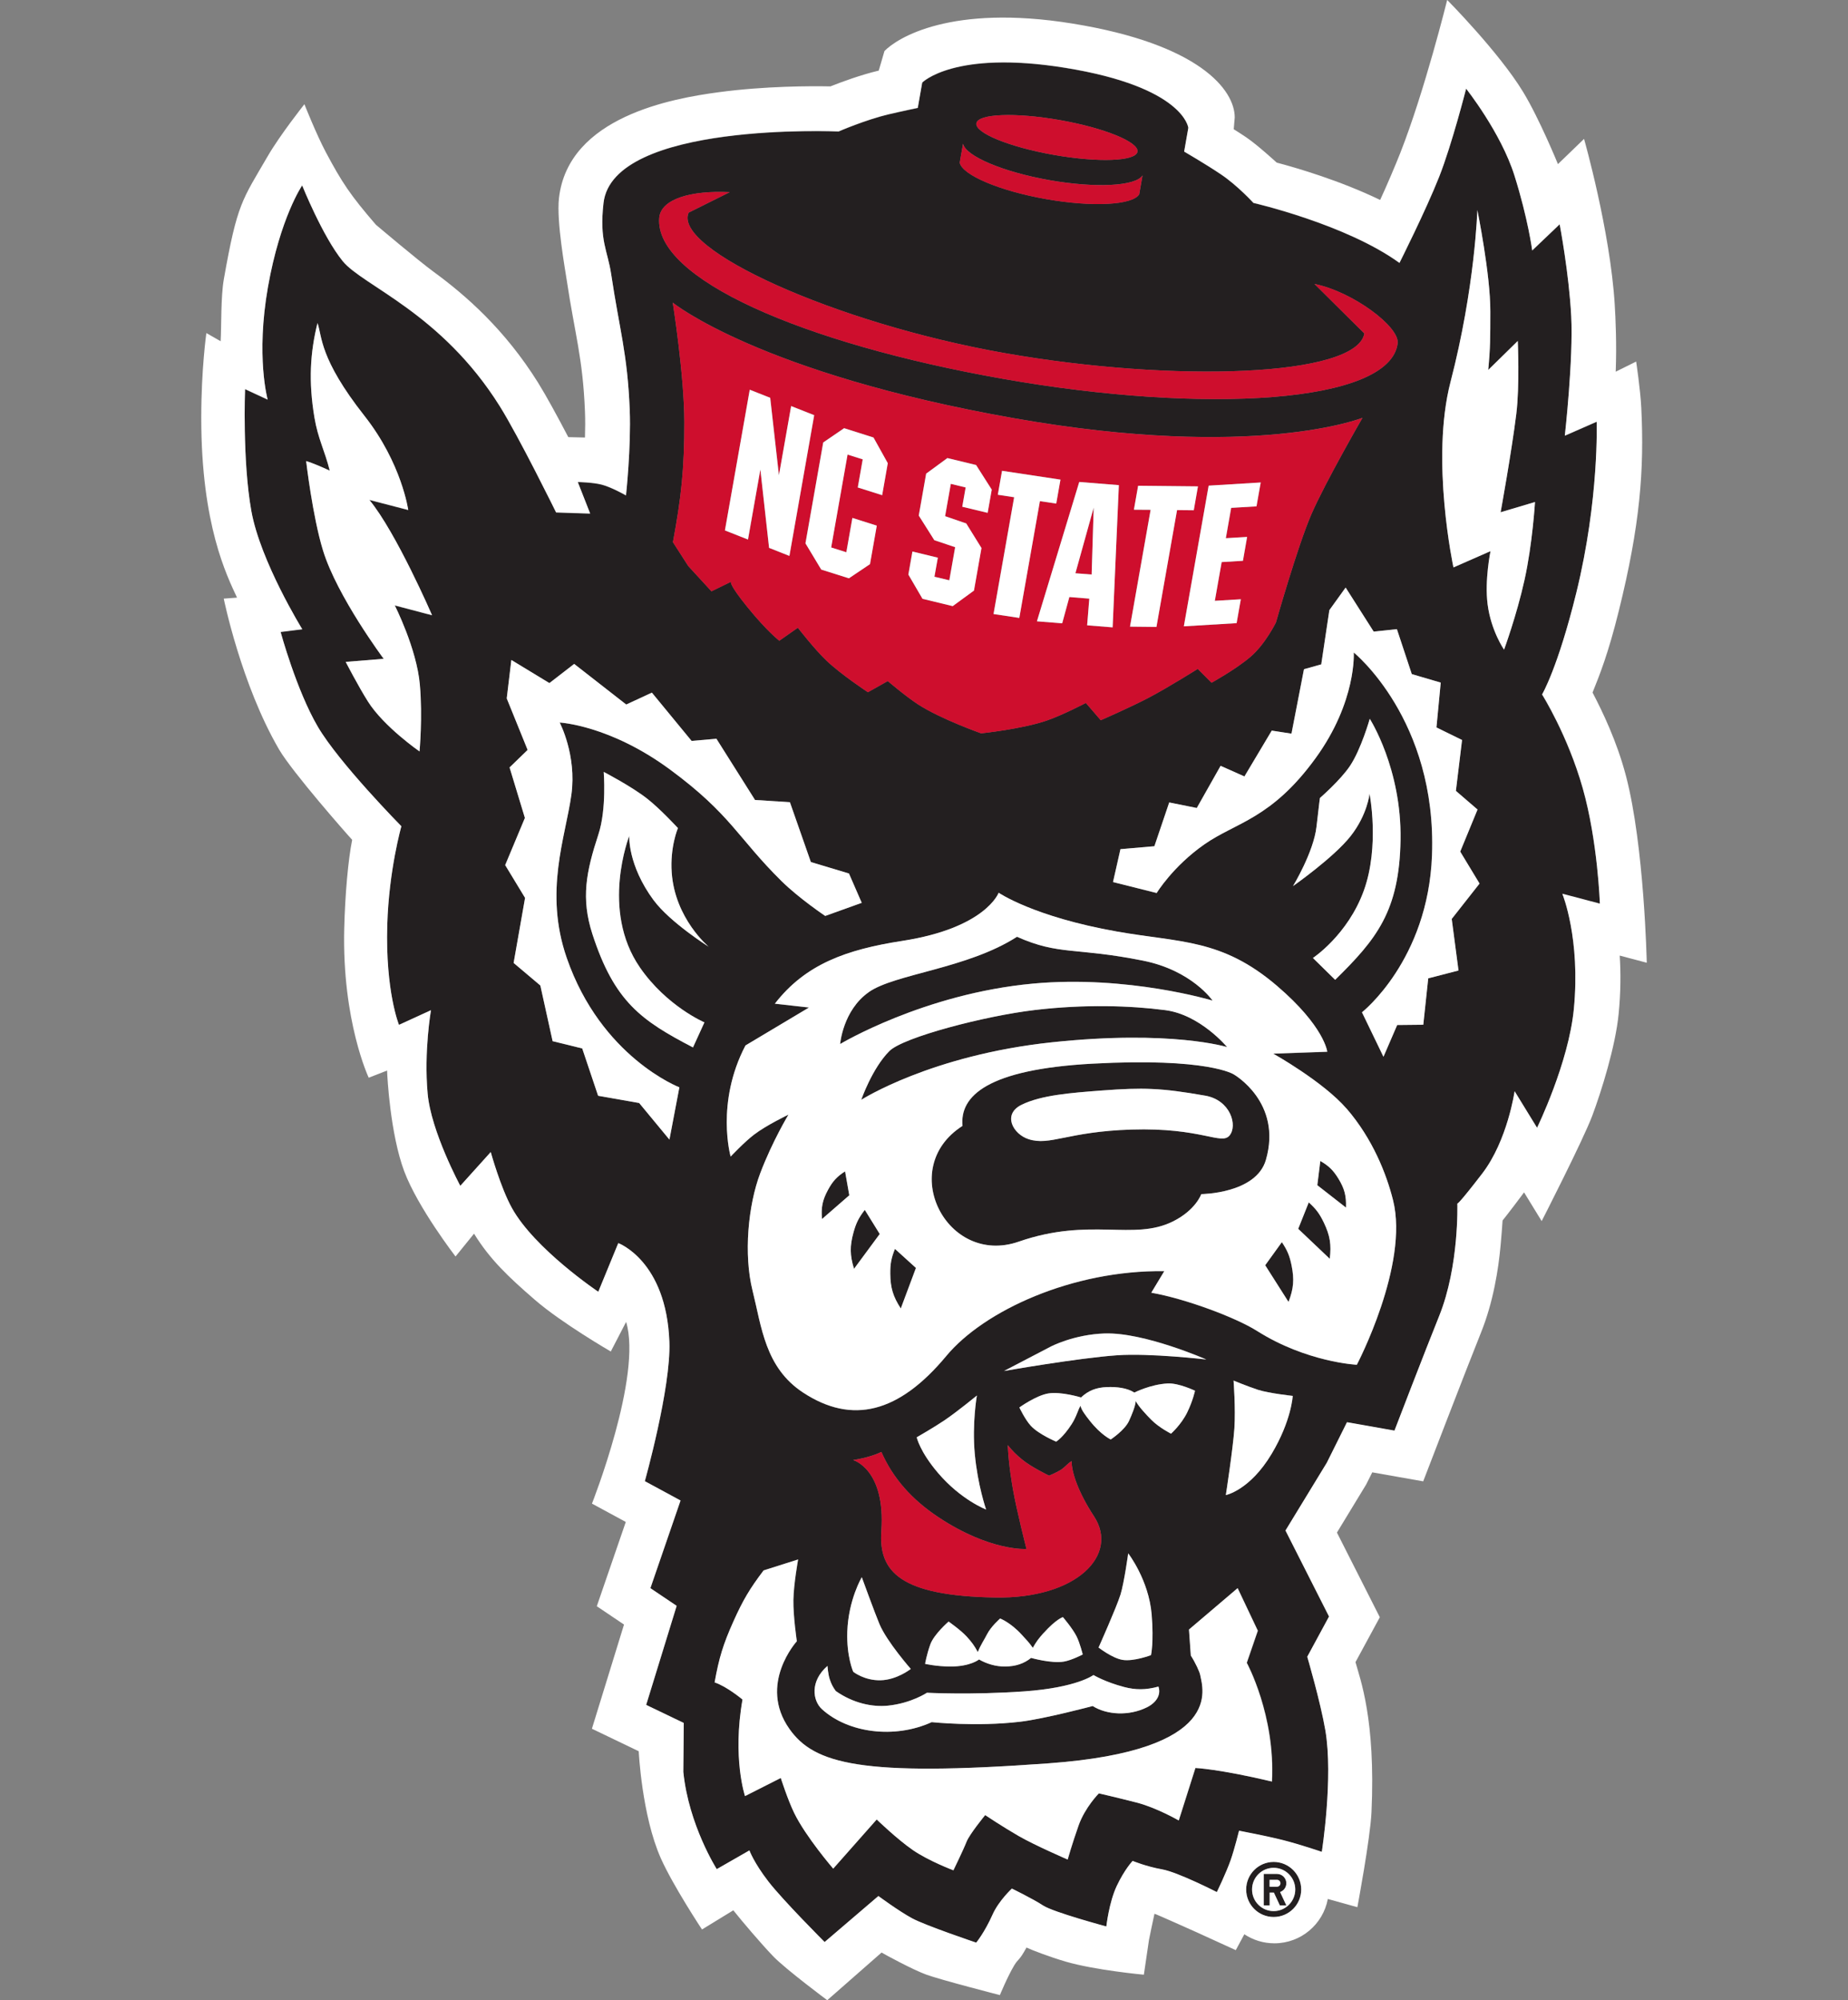 <?xml version="1.0" encoding="UTF-8"?>
<svg id="a" xmlns="http://www.w3.org/2000/svg" viewBox="0 0 332.7 360">
  <rect x="0" y="0" width="332.7" height="360" fill="#808080" stroke="none"/>
  <defs>
    <style>
      .b {
        fill: #ce0e2d;
      }

      .c {
        fill: #231f20;
      }

      .d {
        fill: #fff;
      }
    </style>
  </defs>
  <path class="c" d="M277.63,125.02s2.83-4.74,6.16-18.3c4.15-16.89,3.66-30.78,3.66-30.78l-5.73,2.51s1.56-13.82,1.15-21.53c-.4-7.71-2.08-16.52-2.08-16.52l-4.94,4.71s-.75-5.71-3.2-13.49c-2.45-7.77-8.7-15.63-8.7-15.63,0,0-2.55,10.05-4.86,15.88-2.4,6.08-7.14,15.48-7.14,15.48-9.64-6.99-26.29-10.8-26.29-10.8,0,0-2.83-3.11-5.85-5.14-2.76-1.87-6.62-4.1-6.62-4.1l.75-4.27s-.75-7.35-22.18-10.81c-19.99-3.23-25.73,2.66-25.73,2.66l-.8,4.56s-2.97.62-5.19,1.14c-4.28,1.01-9.06,3.1-9.06,3.1,0,0-40.67-1.81-42.33,12.9-.77,6.81.74,8.46,1.38,12.78,1.49,9.97,2.94,14.31,3.34,24.38.27,6.8-.67,15.45-.67,15.45,0,0-2.56-1.47-4.36-1.94-1.64-.43-4.32-.47-4.32-.47l2.23,5.68-6.13-.2s-6.67-13.57-10.14-19.12c-10.54-16.84-24.67-21.68-28.29-26.13-3.62-4.46-7.29-13.62-7.29-13.62,0,0-3.95,5.76-6.16,18.3-2.21,12.53-.05,20.26-.05,20.26l-4.07-1.89s-.5,12.83,1.13,21.93c1.63,9.1,9.17,21.29,9.17,21.29l-3.9.49s2.85,10.49,6.69,17.04c3.84,6.55,15.05,17.93,15.05,17.93,0,0-2.25,7.86-2.54,17.76-.35,11.98,2.11,17.99,2.11,17.99l5.76-2.64s-1.29,7.35-.6,15.01c.62,6.84,5.88,16.6,5.88,16.6l5.48-6.08s1.77,6.4,3.81,10.07c4.1,7.39,15.55,15.08,15.55,15.08l3.6-8.76s8.67,3.15,9.2,17.78c.3,8.28-4.42,25.07-4.42,25.07l6.43,3.48-5.43,15.78,4.73,3.18-5.49,17.83,6.77,3.25-.08,8.8c.96,9.57,6.02,17.51,6.02,17.51l5.88-3.37s.79,2.19,3.42,5.6c2.63,3.4,10.12,10.89,10.12,10.89l9.68-8.28s3.64,2.7,6.05,4c2.41,1.31,11.56,4.39,11.56,4.39,0,0,1.49-1.79,2.95-5.06,1.11-2.49,3.47-4.67,3.47-4.67,0,0,3.79,1.84,5.63,3.05,1.84,1.21,11.38,3.77,11.38,3.77,0,0,.47-4.32,1.88-7.31,1.41-2.98,2.85-4.49,2.85-4.49,0,0,2.46,1.02,5.31,1.52,2.85.5,9.85,4.09,9.85,4.09,0,0,1.67-3.43,2.48-5.73.72-2.03,1.52-5.31,1.52-5.31,0,0,4.85.91,7.93,1.69,3.05.77,6.97,2.11,6.97,2.11,0,0,2.1-13.39.63-21.92-.88-5.12-3.25-13.2-3.25-13.2l3.92-7.24-7.84-15.48,7.44-12.2,3.63-7.29,8.55,1.51s5.51-14.35,8.04-20.61c3.63-9,3.28-20.16,3.28-20.27,0,.04.2.18,4.47-5.38,4.57-5.95,5.84-14.83,5.84-14.83l4.04,6.58s5.67-11.62,6.62-21.33c1.24-12.72-2.05-20.74-2.05-20.74l6.74,1.78s-.37-11.23-3.09-20.81c-2.72-9.58-7.31-16.85-7.31-16.85ZM71.06,108.97s3.95,7.76,4.52,14.28c.51,5.87-.06,12.01-.06,12.01,0,0-6.41-4.44-9.27-8.96-1.76-2.78-4.02-7.16-4.02-7.16l6.84-.55s-8.39-11.24-10.93-19.52c-1.88-6.13-3.03-16.07-3.03-16.07,0,0,1.1.28,4.25,1.72-.93-3.7-2.12-5.74-2.76-9.57-1.09-6.54-.76-11.7.55-17,.86,2.38.26,6.31,8.48,16.74,6.71,8.51,7.86,16.93,7.86,16.93l-7.01-1.82c4.83,5.84,11.29,20.76,11.29,20.76l-6.72-1.77ZM190.83,21.62c8.01,1.41,14.25,3.96,13.95,5.69-.3,1.73-7.04,1.98-15.05.57-8.01-1.41-14.25-3.96-13.95-5.69.3-1.73,7.04-1.98,15.05-.57ZM173.38,25.87c.47,2.22,7.16,5.07,15.54,6.55,8.39,1.48,15.57,1.08,16.77-.85l-.6,3.41c-1.2,1.93-8.39,2.33-16.77.85-8.39-1.48-15.07-4.33-15.54-6.55l.6-3.41ZM131.37,34.59l-7.39,3.68c-2.91,6.52,26.21,19.87,56.82,25.27,30.62,5.4,63.46,4.27,64.83-3.52l-8.98-8.91c6.8,1.35,15.36,7.69,14.97,10.7-1.38,10.79-34.63,12.79-71.05,6.38-36.42-6.44-62.73-18.1-61.89-28.95.27-3.42,5.72-5,12.69-4.65ZM128.09,106.43l-4.18-4.55-2.76-4.3c1.49-8,2.06-13.15,2.05-21.63-.01-8.41-2.08-21.48-2.08-21.48,0,0,15.64,12.73,61.42,20.8,43.5,7.67,62.75-.07,62.75-.07,0,0-6.76,11.71-9.23,17.43-2.47,5.72-6.35,19.4-6.35,19.4,0,0-1.93,3.94-4.62,6.22-2.69,2.28-6.97,4.63-6.97,4.63l-2.49-2.49s-5.29,3.33-8.83,5.19c-3.29,1.73-8.63,4.05-8.63,4.05l-2.68-3.11s-4.17,2.18-7.01,3.16c-4.44,1.54-11.84,2.31-11.84,2.31,0,0-7.29-2.57-11.39-5.23-2.24-1.46-5.42-4.18-5.42-4.18l-3.58,2.01s-4.84-3.18-7.49-5.72c-2.2-2.1-5.12-5.89-5.12-5.89l-3.34,2.34s-2.19-1.68-5.69-5.99c-3.61-4.45-2.99-4.63-2.99-4.63l-3.53,1.72ZM115.2,174.12c4.83,6.99,11.62,9.89,11.62,9.89l-2.06,4.51c-9.26-4.82-14.14-8.17-18.11-20.41-2.08-6.42-1.12-11.22,1.08-17.92,1.51-4.59.96-11.26.96-11.26,0,0,5.05,2.62,7.88,4.86,2.32,1.84,5.48,5.25,5.48,5.25,0,0-1.45,3.39-1.12,8.01.59,8.31,6.66,13.35,6.66,13.35,0,0-6.97-4.4-9.89-8.35-4.73-6.41-4.4-11.62-4.4-11.62,0,0-5.24,13.34,1.91,23.69ZM120.67,138.54c-10.91-8.05-19.91-8.49-19.91-8.49,0,0,3.09,5.84,2.11,12.98-1.05,7.64-4.97,17.46-.84,29.38,6.21,17.9,20.28,23.3,20.28,23.3l-1.79,9.41-5.45-6.59-7.39-1.3-2.86-8.52-5.33-1.31-2.21-10.02-4.81-4.06,2.06-11.71-3.58-5.9,3.55-8.49-2.76-9.09,3.25-3.15-3.76-9.27.83-6.92,6.85,4.16,4.46-3.45,9.37,7.31,4.62-2.14,7.15,8.69,4.47-.39,6.95,11.02,6.28.4,3.77,10.77,6.86,2.06,2.3,5.28-6.57,2.36s-4.72-3.16-7.91-6.31c-7.85-7.76-9.09-11.96-20-20.02ZM229,320.66c-9.57-2.27-13.77-2.44-13.77-2.44l-3,9.45s-3.95-2.29-7.6-3.23c-3.65-.94-6.78-1.65-6.78-1.65,0,0-2.49,2.49-3.66,5.8-1.17,3.31-1.96,6.11-1.96,6.11,0,0-5.9-2.55-8.83-4.24-2.93-1.69-6.02-3.76-6.02-3.76,0,0-2.82,3.42-3.35,4.79-.54,1.37-2.37,5.15-2.37,5.15,0,0-4.4-1.66-7.28-3.63-2.88-1.97-6.53-5.52-6.53-5.52l-7.83,8.85s-4.94-5.74-7.03-10.03c-1.15-2.36-2.41-6.29-2.41-6.29l-6.44,3.26s-2.31-6.86-.45-17.38c0,0-2.83-2.37-5.02-3.08.79-4.41,1.56-6.9,3.39-10.99,1.7-3.79,2.92-5.85,5.43-9.17l6.21-1.97s-.8,4.43-.85,7.29c-.05,2.91.62,7.43.62,7.43,0,0-7.04,7.73-1.33,15.79,4.45,6.3,12.9,8.64,46.7,6.18,31.78-2.31,27.7-13.47,27.25-15.89-.11-.58-.87-2.23-1.69-3.51l-.33-4.68,8.76-7.45,3.64,7.68-1.98,5.76s5.16,9.46,4.53,21.37ZM175.49,261.67c.53,5.69,2.04,10.03,2.04,10.03,0,0-4.49-1.71-8.62-6.54-3.34-3.91-3.87-6.46-3.87-6.46,0,0,3.09-1.77,4.97-3.04,2.38-1.61,5.86-4.48,5.86-4.48,0,0-.89,5.04-.38,10.49ZM168.93,273.07c9.32,6.19,15.87,5.73,15.87,5.73,0,0-1.79-6.98-2.45-10.82-.09-.51-.75-4.12-.92-7.87.9,1.09,1.47,1.67,2.56,2.57,1.71,1.41,4.88,2.92,4.88,2.92,0,0,1.34-.55,2.11-1.04.83-.53,1.15-1.11,1.95-1.58-.03,1.96,1.17,5.6,4.03,9.95,4.53,6.91-3.06,14.85-17.82,14.6-17.04-.3-20.99-4.62-20.47-11.97.79-11.15-5.08-12.77-5.08-12.77,0,0,2.85-.38,5.09-1.45,2.07,4.73,5.5,8.58,10.24,11.72ZM207.28,255.56c-.83-.83-2.32-2.4-2.81-3.39-.07.96-.72,2.51-1.21,3.58-.77,1.69-3.29,3.34-3.29,3.34,0,0-1.75-.79-3.77-3.36-.78-.99-1.52-1.94-1.67-2.71-.49.77-.72,1.94-1.58,3.29-1.59,2.48-2.81,3.17-2.81,3.17,0,0-3.14-1.31-4.56-2.85-1.03-1.11-2.06-3.3-2.06-3.3,0,0,2.97-2.14,5.19-2.52,2.29-.39,5.91.72,5.91.72,1.31-1.23,2.71-1.8,4.7-1.87,1.72-.06,3.58.14,4.9.99,0,0,2.89-1.48,6.01-1.64,1.98-.1,4.91,1.31,4.91,1.31,0,0-.38,1.82-1.39,3.87-1.1,2.25-2.93,3.85-2.93,3.85,0,0-2.16-1.09-3.54-2.49ZM207.21,297.91s-3.13,1.19-5.14.85c-1.86-.32-4.3-2.22-4.3-2.22,0,0,3.25-7.25,3.93-9.48.69-2.23,1.4-7.47,1.4-7.47,0,0,3.7,4.77,4.22,11.01.42,5.03-.12,7.31-.12,7.31ZM201.1,243.93c-7.02.49-20.35,2.83-20.35,2.83l8.4-4.38s4.13-2.2,9.8-2.38c7.08-.22,18.23,4.68,18.23,4.68,0,0-10.14-1.17-16.07-.76ZM194.92,297.78s-1.94,1.03-3.38,1.28c-2.23.39-5.92-.66-5.92-.66-1.26,1.02-2.75,1.53-4.71,1.55-1.69.01-3.33-.51-4.66-1.27,0,0-1.54,1.28-5.17,1.27-2.52,0-4.54-.48-4.54-.48,0,0,.28-1.66.94-3.5.66-1.83,3.29-4.11,3.29-4.11,0,0,2.16,1.51,3.25,2.69.93,1.01,1.39,1.64,2.01,2.8.5-1.29,1.2-2.27,1.65-3.18.71-1.43,2.37-2.86,2.37-2.86,0,0,1.86.69,3.91,2.94.79.87,1.3,1.37,1.97,2.34.63-1.11,1-1.61,1.95-2.68,2.24-2.49,3.46-2.86,3.46-2.86,0,0,1.74,2.02,2.46,3.46.62,1.23,1.11,3.26,1.11,3.26ZM155.15,283.89s2.38,6.56,3.2,8.48c1.35,3.17,5.62,8.03,5.62,8.03,0,0-2.49,1.98-5.43,2.04-2.94.07-4.92-1.52-4.92-1.52,0,0-1.23-2.75-1.07-7.23.2-5.76,2.61-9.8,2.61-9.8ZM159.87,307c4.18-.44,7-2.32,7-2.32,0,0,8.02.42,17.52-.25,9.5-.67,12.46-2.94,12.46-2.94,0,0,2.09,1.27,5.53,2.16,2.03.53,3.85.56,6.17-.08.51,1.49-.39,2.9-2.07,3.73-3.24,1.61-7.23,1.38-9.77-.23,0,0-8.7,2.32-13.09,2.83-7.87.92-15.89.07-15.89.07-6.7,3.06-15.06,1.96-19.76-2.33-1.68-1.53-2.2-5.01.99-7.79,0,0,.1,1.48.4,2.37.3.89.55,1.39,1.1,2.15,3.12,2.19,6.58,2.92,9.41,2.63ZM228.93,261.69c-3.92,6.56-8.24,7.41-8.24,7.41,0,0,1.29-8.36,1.54-12,.24-3.56-.15-8.61-.15-8.61,0,0,2.46,1.02,4.4,1.66,1.94.64,6.26,1.1,6.26,1.1,0,0-.22,4.45-3.8,10.44ZM244.27,245.66s-9.03-.44-17.98-6.1c-3.75-2.37-12.76-5.77-19.02-6.87l2.34-3.88c-16.53-.22-32.47,7.12-39.24,15.26-8.56,10.3-16.97,12.38-25.79,6.59-6.85-4.5-7.47-11.86-9.09-18.32-1.64-6.53-.81-15.39,1.38-21.16,2.19-5.77,5.08-10.54,5.08-10.54,0,0-3.98,1.9-6.2,3.6-1.79,1.37-4.21,3.95-4.21,3.95,0,0-2.75-9.65,2.67-20l11.44-6.83-6.15-.69c5.5-7.1,12.84-9.74,22.93-11.3,15.07-2.33,17.36-8.67,17.36-8.67,0,0,6.27,4.33,21.34,6.99,11.39,2.01,18.83,1.27,28.77,9.77,8.57,7.33,9.05,11.86,9.05,11.86l-9.73.34s9.01,5.04,13.22,9.92c4.7,5.45,7.17,11.76,8.35,16.46,2.93,11.66-6.52,29.64-6.52,29.64ZM246.57,142.86s-.37,3.75-3.39,7.61c-3.03,3.86-10.39,9.02-10.39,9.02,0,0,3.71-6.09,4.23-10.69.52-4.6.62-5.17.62-5.17,0,0,3.7-3.21,5.42-5.79,1.98-2.98,3.55-8.46,3.55-8.46,0,0,5.75,8.93,5.54,21.79-.22,12.86-4.33,17.87-11.77,25.19l-4-3.93s6.31-4.17,9.18-12.16c2.87-8,1.02-17.41,1.02-17.41ZM261.35,165.41l1.22,9.28-5.45,1.41-.89,8.35-4.7.05-2.47,5.72-3.87-8.01s11.91-9.33,12.61-28.27c.9-24.41-14.09-36.49-14.09-36.49,0,0,.55,8.8-6.87,19.02-7.97,10.97-14.35,11.54-20.03,15.52-5.69,3.98-8.58,8.75-8.58,8.75l-7.86-1.97,1.34-5.92,6.11-.53,2.67-7.88,4.96,1,4.29-7.59,4.29,1.91,4.92-8.25,3.55.55,2.25-11.6,3.11-.87,1.46-9.76,2.93-4.07,5.05,7.93,4.18-.44,2.68,8.09,5.21,1.53-.77,8.07,4.61,2.26-1.11,9.16,3.89,3.35-3.12,7.58,3.48,5.75-5.01,6.37ZM274.46,104.39c-1.42,6.41-3.68,12.54-3.68,12.54,0,0-2.34-3.35-2.96-8.15-.56-4.37.52-9.58.52-9.58l-6.67,2.93s-4.17-19.36-.53-33.38c4.44-17.08,4.83-30.95,4.83-30.95,0,0,2.36,11.56,2.34,18.3-.01,4.68,0,6.41-.38,10.49l5.32-5.22s.36,8.1-.27,13.15c-.85,6.82-2.82,17.68-2.82,17.68l6.19-1.84s-.45,7.54-1.89,14.03Z"/>
  <path class="c" d="M218.31,180.1s-3.69-5.42-12.51-7.19c-12.18-2.44-15.09-.9-22.7-4.3-8.93,5.75-21.99,6.68-26.67,9.95-4.68,3.28-5.17,9.35-5.17,9.35,0,0,15.08-9.07,34.75-10.88,17.02-1.56,32.3,3.06,32.3,3.06Z"/>
  <path class="c" d="M186.34,181.79c-8.98,1.05-23.73,4.9-26.22,7.39-3.11,3.11-5.07,8.78-5.07,8.78,0,0,12.56-8.05,34.37-10.36,21.46-2.27,31.51.87,31.51.87,0,0-4.83-5.84-11.14-6.66-6.31-.82-14.47-1.09-23.45-.03Z"/>
  <path class="c" d="M222.12,193.38s-4.58-3.06-25.44-1.93c-18.94,1.03-23.91,5.83-23.39,11.2-11.89,7.58-2.85,25.33,10.11,20.84,12.92-4.48,20.63-.06,27.81-3.66,4.11-2.06,5.07-4.91,5.07-4.91,0,0,9.88-.05,11.64-6.16,3-10.38-5.79-15.39-5.79-15.39ZM221.35,204.38c-1.49,1.79-5.02-1.47-17.7-1.07-11.49.36-14.61,2.98-18.48,1.73-2.8-.91-4.76-4.48-1.24-6.2,3.53-1.72,8.82-2.14,14.58-2.57,7.19-.53,10.49-.46,18.46.94,4.55.8,5.86,5.38,4.37,7.17Z"/>
  <path class="c" d="M149.07,214.17c-1,1.84-1.27,3.17-1.08,5.25l4.91-4.27-.76-4.31c-1.48.97-2.23,1.78-3.07,3.33Z"/>
  <path class="c" d="M153.66,221.82c-.68,2.46-.66,4.11.09,6.55l4.63-6.27-2.69-4.34c-1.08,1.4-1.56,2.35-2.03,4.05Z"/>
  <path class="c" d="M160.28,229.24c.02,2.56.5,4.13,1.89,6.27l2.73-7.3-3.78-3.43c-.66,1.64-.85,2.69-.84,4.45Z"/>
  <path class="c" d="M237.7,208.96l-.54,4.36,5.15,4.02c.08-2.1-.26-3.42-1.36-5.21-.93-1.51-1.72-2.29-3.26-3.18Z"/>
  <path class="c" d="M235.62,216.42l-1.9,4.76,5.68,5.39c.31-2.55.05-4.18-1.06-6.5-.76-1.6-1.4-2.46-2.72-3.65Z"/>
  <path class="c" d="M230.77,223.58l-3,4.16,4.2,6.61c.92-2.4,1.06-4.04.55-6.56-.35-1.74-.77-2.73-1.75-4.2Z"/>
  <path class="c" d="M229.3,335.13c-2.74,0-4.95,2.22-4.95,4.96s2.22,4.95,4.95,4.95,4.96-2.22,4.96-4.95-2.22-4.96-4.96-4.96ZM229.3,343.98c-2.15,0-3.89-1.75-3.89-3.89s1.74-3.9,3.89-3.9,3.89,1.74,3.89,3.9-1.75,3.89-3.89,3.89Z"/>
  <path class="c" d="M231.58,338.97c0-.93-.75-1.68-1.68-1.68h-2.39v5.66h1.07v-2.3h.76l1.07,2.3h1.17l-1.12-2.4c.65-.23,1.12-.85,1.12-1.58ZM229.9,339.59h-1.33v-1.24h1.33c.34,0,.62.28.62.62s-.27.62-.62.62Z"/>
  <path class="b" d="M189.73,27.88c8.01,1.41,14.75,1.16,15.05-.57.3-1.73-5.94-4.27-13.95-5.69-8.01-1.41-14.75-1.16-15.05.57-.3,1.73,5.94,4.27,13.95,5.69Z"/>
  <path class="b" d="M180.57,68.19c36.42,6.41,69.67,4.41,71.05-6.38.38-3.01-8.17-9.36-14.97-10.7l8.98,8.91c-1.37,7.79-34.21,8.92-64.83,3.52-30.61-5.4-59.73-18.74-56.82-25.27l7.39-3.68c-6.97-.35-12.43,1.23-12.69,4.65-.84,10.85,25.47,22.51,61.89,28.95Z"/>
  <path class="b" d="M158.68,261.35c-2.24,1.07-5.09,1.45-5.09,1.45,0,0,5.87,1.62,5.08,12.77-.52,7.34,3.42,11.67,20.47,11.97,14.76.26,22.35-7.68,17.82-14.6-2.86-4.36-4.05-7.99-4.03-9.95-.8.48-1.12,1.06-1.95,1.58-.77.49-2.11,1.04-2.11,1.04,0,0-3.17-1.5-4.88-2.92-1.09-.9-1.67-1.48-2.56-2.57.17,3.76.84,7.36.92,7.87.66,3.84,2.45,10.82,2.45,10.82,0,0-6.55.45-15.87-5.73-4.74-3.15-8.17-7-10.24-11.72Z"/>
  <polygon class="b" points="196.9 91.35 193.61 103.18 196.54 103.41 196.9 91.35"/>
  <path class="b" d="M134.61,109.34c3.5,4.31,5.69,5.99,5.69,5.99l3.34-2.34s2.92,3.78,5.12,5.89c2.66,2.54,7.49,5.72,7.49,5.72l3.58-2.01s3.18,2.72,5.42,4.18c4.1,2.67,11.39,5.23,11.39,5.23,0,0,7.4-.77,11.84-2.31,2.83-.98,7.01-3.16,7.01-3.16l2.68,3.11s5.34-2.32,8.63-4.05c3.54-1.86,8.83-5.19,8.83-5.19l2.49,2.49s4.29-2.35,6.97-4.63c2.69-2.28,4.62-6.22,4.62-6.22,0,0,3.88-13.68,6.35-19.4,2.47-5.72,9.23-17.43,9.23-17.43,0,0-19.25,7.75-62.75.07-45.78-8.07-61.42-20.8-61.42-20.8,0,0,2.07,13.06,2.08,21.48.01,8.47-.57,13.63-2.05,21.63l2.76,4.3,4.18,4.55,3.53-1.72s-.62.18,2.99,4.63ZM226.97,86.84l-.76,4.3-4.55.28-.96,5.46,3.83-.23-.76,4.29-3.83.23-1.23,6.98,4.68-.28-.76,4.3-9.5.57,4.46-25.32,9.37-.57ZM204.14,91.74l.76-4.3,10.77.11-.76,4.3-3.01-.03-3.71,21.02-4.76-.05,3.71-21.02-3.01-.03ZM201.43,87.32l-1.12,25.6-4.59-.37.39-4.8-3.59-.29-1.29,4.73-4.55-.36,7.62-25.08,7.13.57ZM179.64,89.05l.76-4.31,10.51,1.59-.76,4.31-2.94-.44-3.71,21.02-4.64-.7,3.71-21.02-2.94-.44ZM164.27,99.27l4.57,1.1-.61,3.43,2.67.64,1.05-5.96-3.75-1.26-2.8-4.44,1.33-7.54,3.82-2.8,5.17,1.25,2.82,4.43-.74,4.18-4.57-1.1.61-3.47-2.67-.65-1.03,5.82,3.8,1.31,2.74,4.42-1.35,7.65-3.82,2.8-5.44-1.31-2.55-4.36.73-4.15ZM151.97,77.07l5.28,1.67,2.58,4.63-1.02,5.76-4.39-1.39.89-5.06-2.73-.86-2.95,16.72,2.73.86,1.09-6.18,4.39,1.39-1.22,6.93-3.79,2.55-4.98-1.58-2.85-4.72,3.2-18.16,3.76-2.56ZM130.51,95.47l4.47-25.33,3.69,1.46,1.57,13.95,2.2-12.46,4.15,1.64-4.47,25.33-3.66-1.44-1.57-14.11-2.22,12.61-4.15-1.64Z"/>
  <path class="b" d="M188.32,35.84c8.39,1.48,15.57,1.08,16.77-.85l.6-3.41c-1.21,1.93-8.39,2.33-16.77.85-8.39-1.48-15.07-4.33-15.54-6.55l-.6,3.41c.47,2.22,7.16,5.07,15.54,6.55Z"/>
  <path class="d" d="M229.9,338.35h-1.33v1.24h1.33c.34,0,.62-.28.62-.62s-.27-.62-.62-.62Z"/>
  <path class="d" d="M229.3,336.19c-2.15,0-3.89,1.74-3.89,3.9s1.74,3.89,3.89,3.89,3.89-1.75,3.89-3.89-1.75-3.9-3.89-3.9ZM230.41,342.95l-1.07-2.3h-.76v2.3h-1.07v-5.66h2.39c.93,0,1.68.75,1.68,1.68,0,.73-.47,1.35-1.12,1.58l1.12,2.4h-1.17Z"/>
  <path class="d" d="M296.47,173.28s-.44-21.04-3.74-33.61c-1.66-6.32-4.26-11.64-6.02-15.02,1.27-3.15,2.82-6.98,4.73-14.71,3.83-15.44,4.6-25.37,4.04-36.59-.16-3.24-.92-8.27-.92-8.27l-3.68,1.82c.19-4.94-.02-9.51-.18-12.11-.82-13.3-5.52-29.79-5.52-29.79l-4.7,4.54s-3.34-8.18-6.27-12.99c-4.35-7.16-13.67-16.56-13.67-16.56,0,0-4.04,16.36-8.46,27.58-.84,2.14-2.5,6.03-3.61,8.42-3.68-1.78-7.44-3.21-10.66-4.31-3.26-1.11-6.1-1.92-7.96-2.41,0,0-3.46-3.18-5.5-4.56-.7-.47-1.47-.97-2.24-1.45l.18-2.12c0-4.96-6.36-13.2-29.22-16.9-21.91-3.54-31.57,2.61-33.84,4.95l-1.03,3.52c-3.21.76-6.69,2.04-8.7,2.84-3.52-.07-11.76-.07-20.12,1.05-8.22,1.1-27.1,4.38-28.75,19.08-.47,4.17,1.12,12.87,1.42,14.88,1.44,9.61,2.87,13.79,3.26,23.5.06,1.51.05,3.12,0,4.69-.75-.02-1.85-.05-3-.07-1.91-3.65-3.97-7.44-5.46-9.83-5.98-9.56-12.99-15.69-18.82-19.95-2.75-2.01-10.35-8.44-10.36-8.45-4.6-5.33-6.1-7.59-9.01-13.05-1.73-3.26-3.86-8.64-3.86-8.64,0,0-4.37,5.5-6.62,9.38-4.6,7.93-5.46,8.37-7.89,22.15-.55,3.13-.42,8.55-.57,11.13l-2.57-1.47s-.92,6.44-.92,15.26c0,19.31,4.62,28.42,6.44,32.36l-2.39.18s3.13,15.44,9.96,27.15c2.38,4.07,12.2,15.24,13.16,16.26-.72,3.58-1.28,9.87-1.43,15.98-.4,16.69,4.41,26.84,4.41,26.84l3.31-1.29c.02,1.09.57,11.41,3.08,18.13,2.45,6.54,9.24,15.34,9.24,15.34l3.33-4.11c2.86,4.64,6.17,7.77,10.93,11.89,4.88,4.23,13.69,9.32,13.69,9.32l2.76-5.33c2.94,9.74-6.15,32.71-6.15,32.71l6.09,3.3-5.22,15.17,4.9,3.3-5.78,18.75,8.43,4.05s.55,11.58,3.99,19.29c2.19,4.92,7.4,12.79,7.4,12.79l5.64-3.45c1.55,1.95,4.99,6,7.17,8.27,2.25,2.34,9.74,7.91,9.74,7.91l9.78-8.58c.57.35,5.68,3.12,8.06,3.98,2.65.96,13.24,3.68,13.24,3.68,0,0,1.38-3.35,2.57-5.33.79-1.31.85-.72,2.22-3.23,1,.48,4.24,1.71,7.04,2.53,5.35,1.56,14.09,2.36,14.09,2.36l.92-6.25s.87-4.28.99-4.72c.36.08,7.49,3.29,7.54,3.31l7.1,3.24s.65-1.18,1.54-2.86c1.55,1.03,3.41,1.63,5.41,1.63,4.79,0,8.77-3.44,9.62-7.98l5.32,1.48s2.33-12.42,2.54-17.1c.77-16.73-2.06-23.99-2.88-27.01l4.38-8.08-7.72-15.24,5.26-8.65,1.1-2.19,9.17,1.62s7.87-20.48,10.38-26.71c2.25-5.56,3.17-11.51,3.56-15.81.15-1.67.27-3.2.35-4.43.68-.83,3.51-4.54,3.87-5.06l3.17,5.17s7.48-14.61,9.12-19c1.62-4.34,4.17-12.44,4.74-18.34.38-3.87.39-7.38.19-10.45l4.88,1.29ZM229.3,345.04c-2.74,0-4.95-2.22-4.95-4.95s2.22-4.96,4.95-4.96,4.96,2.22,4.96,4.96-2.22,4.95-4.96,4.95ZM281.29,160.91s3.29,8.02,2.05,20.74c-.95,9.71-6.62,21.33-6.62,21.33l-4.04-6.58s-1.27,8.88-5.84,14.83c-4.28,5.56-4.47,5.43-4.47,5.38,0,.11.35,11.27-3.28,20.27-2.53,6.26-8.04,20.61-8.04,20.61l-8.55-1.51-3.63,7.29-7.44,12.2,7.84,15.48-3.92,7.24s2.37,8.08,3.25,13.2c1.47,8.52-.63,21.92-.63,21.92,0,0-3.92-1.34-6.97-2.11-3.08-.78-7.93-1.69-7.93-1.69,0,0-.81,3.28-1.52,5.31-.81,2.3-2.48,5.73-2.48,5.73,0,0-7-3.58-9.85-4.09-2.85-.5-5.31-1.52-5.31-1.52,0,0-1.44,1.51-2.85,4.49-1.41,2.98-1.88,7.31-1.88,7.31,0,0-9.53-2.56-11.38-3.77-1.84-1.21-5.63-3.05-5.63-3.05,0,0-2.36,2.18-3.47,4.67-1.46,3.27-2.95,5.06-2.95,5.06,0,0-9.15-3.08-11.56-4.39-2.41-1.31-6.05-4-6.05-4l-9.68,8.28s-7.49-7.49-10.12-10.89c-2.63-3.4-3.42-5.6-3.42-5.6l-5.88,3.37s-5.06-7.94-6.02-17.51l.08-8.8-6.77-3.25,5.49-17.83-4.73-3.18,5.43-15.78-6.43-3.48s4.72-16.79,4.42-25.07c-.54-14.62-9.2-17.78-9.2-17.78l-3.6,8.76s-11.46-7.69-15.55-15.08c-2.04-3.67-3.81-10.07-3.81-10.07l-5.48,6.08s-5.27-9.76-5.88-16.6c-.69-7.65.6-15.01.6-15.01l-5.76,2.64s-2.46-6.01-2.11-17.99c.29-9.9,2.54-17.76,2.54-17.76,0,0-11.21-11.37-15.05-17.93-3.84-6.55-6.69-17.04-6.69-17.04l3.9-.49s-7.54-12.2-9.17-21.29c-1.63-9.1-1.13-21.93-1.13-21.93l4.07,1.89s-2.16-7.72.05-20.26c2.21-12.53,6.16-18.3,6.16-18.3,0,0,3.67,9.16,7.29,13.62,3.62,4.46,17.75,9.3,28.29,26.13,3.47,5.55,10.14,19.12,10.14,19.12l6.13.2-2.23-5.68s2.68.04,4.32.47c1.8.47,4.36,1.94,4.36,1.94,0,0,.94-8.65.67-15.45-.4-10.07-1.85-14.41-3.34-24.38-.65-4.32-2.15-5.97-1.38-12.78,1.65-14.71,42.33-12.9,42.33-12.9,0,0,4.79-2.09,9.06-3.1,2.22-.53,5.19-1.14,5.19-1.14l.8-4.56s5.74-5.89,25.73-2.66c21.42,3.46,22.18,10.81,22.18,10.81l-.75,4.27s3.85,2.24,6.62,4.1c3.02,2.03,5.85,5.14,5.85,5.14,0,0,16.65,3.82,26.29,10.8,0,0,4.73-9.4,7.14-15.48,2.3-5.83,4.86-15.88,4.86-15.88,0,0,6.25,7.86,8.7,15.63,2.45,7.77,3.2,13.49,3.2,13.49l4.94-4.71s1.68,8.81,2.08,16.52c.4,7.71-1.15,21.53-1.15,21.53l5.73-2.51s.49,13.89-3.66,30.78c-3.33,13.55-6.16,18.3-6.16,18.3,0,0,4.59,7.27,7.31,16.85,2.72,9.58,3.09,20.81,3.09,20.81l-6.74-1.78Z"/>
  <path class="d" d="M266,145.7l-3.89-3.35,1.11-9.16-4.61-2.26.77-8.07-5.21-1.53-2.68-8.09-4.18.44-5.05-7.93-2.93,4.07-1.46,9.76-3.11.87-2.25,11.6-3.55-.55-4.92,8.25-4.29-1.91-4.29,7.59-4.96-1-2.67,7.88-6.11.53-1.34,5.92,7.86,1.97s2.89-4.77,8.58-8.75c5.69-3.98,12.07-4.55,20.03-15.52,7.42-10.22,6.87-19.02,6.87-19.02,0,0,14.99,12.09,14.09,36.49-.7,18.93-12.61,28.27-12.61,28.27l3.87,8.01,2.47-5.72,4.7-.05.89-8.35,5.45-1.41-1.22-9.28,5.01-6.37-3.48-5.75,3.12-7.58Z"/>
  <path class="d" d="M236.37,172.43l4,3.93c7.44-7.32,11.56-12.33,11.77-25.19.21-12.86-5.54-21.79-5.54-21.79,0,0-1.56,5.49-3.55,8.46-1.71,2.57-5.42,5.79-5.42,5.79,0,0-.1.57-.62,5.17-.52,4.6-4.23,10.69-4.23,10.69,0,0,7.36-5.15,10.39-9.02,3.03-3.86,3.39-7.61,3.39-7.61,0,0,1.86,9.42-1.02,17.41-2.88,8-9.18,12.16-9.18,12.16Z"/>
  <path class="d" d="M148.57,164.86l6.57-2.36-2.3-5.28-6.86-2.06-3.77-10.77-6.28-.4-6.95-11.02-4.47.39-7.15-8.69-4.62,2.14-9.37-7.31-4.46,3.45-6.85-4.16-.83,6.92,3.76,9.27-3.25,3.15,2.76,9.09-3.55,8.49,3.58,5.9-2.06,11.71,4.81,4.06,2.21,10.02,5.33,1.31,2.86,8.52,7.39,1.3,5.45,6.59,1.79-9.41s-14.08-5.4-20.28-23.3c-4.13-11.93-.21-21.75.84-29.38.98-7.14-2.11-12.98-2.11-12.98,0,0,9,.44,19.91,8.49,10.91,8.05,12.15,12.26,20,20.02,3.19,3.15,7.91,6.31,7.91,6.31Z"/>
  <path class="d" d="M117.7,162.06c2.92,3.95,9.89,8.35,9.89,8.35,0,0-6.08-5.04-6.66-13.35-.33-4.62,1.12-8.01,1.12-8.01,0,0-3.15-3.42-5.48-5.25-2.83-2.24-7.88-4.86-7.88-4.86,0,0,.55,6.68-.96,11.26-2.2,6.69-3.16,11.49-1.08,17.92,3.97,12.24,8.85,15.58,18.11,20.41l2.06-4.51s-6.79-2.89-11.62-9.89c-7.15-10.35-1.91-23.69-1.91-23.69,0,0-.33,5.22,4.4,11.62Z"/>
  <path class="d" d="M242.44,199.56c-4.21-4.88-13.22-9.92-13.22-9.92l9.73-.34s-.48-4.53-9.05-11.86c-9.94-8.5-17.38-7.76-28.77-9.77-15.07-2.66-21.34-6.99-21.34-6.99,0,0-2.29,6.34-17.36,8.67-10.09,1.56-17.43,4.2-22.93,11.3l6.15.69-11.44,6.83c-5.42,10.35-2.67,20-2.67,20,0,0,2.42-2.58,4.21-3.95,2.22-1.7,6.2-3.6,6.2-3.6,0,0-2.89,4.77-5.08,10.54-2.19,5.77-3.02,14.63-1.38,21.16,1.62,6.46,2.23,13.82,9.09,18.32,8.82,5.79,17.23,3.71,25.79-6.59,6.76-8.14,22.7-15.48,39.24-15.26l-2.34,3.88c6.26,1.1,15.27,4.5,19.02,6.87,8.95,5.66,17.98,6.1,17.98,6.1,0,0,9.45-17.98,6.52-29.64-1.18-4.69-3.65-11.01-8.35-16.46ZM220.93,188.47s-10.06-3.14-31.51-.87c-21.81,2.31-34.37,10.36-34.37,10.36,0,0,1.96-5.67,5.07-8.78,2.49-2.49,17.24-6.34,26.22-7.39,8.98-1.05,17.14-.79,23.45.03,6.31.82,11.14,6.66,11.14,6.66ZM156.42,178.56c4.68-3.28,17.74-4.2,26.67-9.95,7.61,3.39,10.52,1.86,22.7,4.3,8.82,1.77,12.51,7.19,12.51,7.19,0,0-15.28-4.62-32.3-3.06-19.67,1.81-34.75,10.88-34.75,10.88,0,0,.48-6.07,5.17-9.35ZM147.99,219.41c-.19-2.08.08-3.41,1.08-5.25.84-1.55,1.59-2.37,3.07-3.33l.76,4.31-4.91,4.27ZM153.75,228.37c-.75-2.44-.77-4.09-.09-6.55.47-1.7.95-2.65,2.03-4.05l2.69,4.34-4.63,6.27ZM162.17,235.51c-1.39-2.14-1.87-3.72-1.89-6.27-.02-1.77.18-2.81.84-4.45l3.78,3.43-2.73,7.3ZM216.27,214.92s-.96,2.85-5.07,4.91c-7.18,3.59-14.88-.83-27.81,3.66-12.96,4.49-22-13.26-10.11-20.84-.52-5.37,4.46-10.17,23.39-11.2,20.87-1.13,25.44,1.93,25.44,1.93,0,0,8.79,5.01,5.79,15.39-1.76,6.1-11.64,6.16-11.64,6.16ZM231.98,234.34l-4.2-6.61,3-4.16c.99,1.48,1.4,2.46,1.75,4.2.51,2.52.37,4.16-.55,6.56ZM239.4,226.57l-5.68-5.39,1.9-4.76c1.32,1.19,1.95,2.05,2.72,3.65,1.11,2.32,1.37,3.95,1.06,6.5ZM242.31,217.35l-5.15-4.02.54-4.36c1.54.89,2.33,1.67,3.26,3.18,1.09,1.79,1.44,3.11,1.36,5.21Z"/>
  <path class="d" d="M216.98,197.21c-7.97-1.41-11.27-1.48-18.46-.94-5.76.43-11.05.84-14.58,2.57-3.53,1.72-1.57,5.3,1.24,6.2,3.87,1.25,6.99-1.36,18.48-1.73,12.68-.4,16.21,2.86,17.7,1.07,1.49-1.79.18-6.37-4.37-7.17Z"/>
  <path class="d" d="M222.08,248.49s.39,5.06.15,8.61c-.25,3.64-1.54,12-1.54,12,0,0,4.32-.85,8.24-7.41,3.58-5.99,3.8-10.44,3.8-10.44,0,0-4.32-.47-6.26-1.1-1.94-.64-4.4-1.66-4.4-1.66Z"/>
  <path class="d" d="M153.62,300.91s1.98,1.59,4.92,1.52c2.94-.07,5.43-2.04,5.43-2.04,0,0-4.27-4.86-5.62-8.03-.81-1.92-3.2-8.48-3.2-8.48,0,0-2.41,4.04-2.61,9.8-.15,4.48,1.07,7.23,1.07,7.23Z"/>
  <path class="d" d="M226.45,293.53l-3.64-7.68-8.76,7.45.33,4.68c.82,1.28,1.59,2.93,1.69,3.51.45,2.43,4.53,13.58-27.25,15.89-33.8,2.46-42.25.11-46.7-6.18-5.7-8.06,1.33-15.79,1.33-15.79,0,0-.67-4.52-.62-7.43.05-2.86.85-7.29.85-7.29l-6.21,1.97c-2.51,3.31-3.73,5.37-5.43,9.17-1.84,4.09-2.6,6.57-3.39,10.99,2.18.71,5.02,3.08,5.02,3.08-1.85,10.52.45,17.38.45,17.38l6.44-3.26s1.26,3.93,2.41,6.29c2.09,4.3,7.03,10.03,7.03,10.03l7.83-8.85s3.66,3.54,6.53,5.52c2.88,1.97,7.28,3.63,7.28,3.63,0,0,1.84-3.78,2.37-5.15.54-1.37,3.35-4.79,3.35-4.79,0,0,3.09,2.07,6.02,3.76,2.93,1.69,8.83,4.24,8.83,4.24,0,0,.79-2.79,1.96-6.11,1.17-3.31,3.66-5.8,3.66-5.8,0,0,3.14.72,6.78,1.65,3.65.94,7.6,3.23,7.6,3.23l3-9.45s4.2.17,13.77,2.44c.63-11.91-4.53-21.37-4.53-21.37l1.98-5.76Z"/>
  <path class="d" d="M149.37,302.22c-.29-.89-.4-2.37-.4-2.37-3.19,2.78-2.66,6.26-.99,7.79,4.7,4.28,13.05,5.39,19.76,2.33,0,0,8.02.86,15.89-.07,4.39-.51,13.09-2.83,13.09-2.83,2.54,1.6,6.53,1.84,9.77.23,1.68-.84,2.58-2.24,2.07-3.73-2.32.64-4.14.61-6.17.08-3.44-.9-5.53-2.16-5.53-2.16,0,0-2.96,2.27-12.46,2.94-9.5.67-17.52.25-17.52.25,0,0-2.82,1.89-7,2.32-2.83.29-6.29-.44-9.41-2.63-.55-.76-.8-1.26-1.1-2.15Z"/>
  <path class="d" d="M187.89,293.92c-.95,1.06-1.32,1.57-1.95,2.68-.66-.96-1.17-1.47-1.97-2.34-2.05-2.25-3.91-2.94-3.91-2.94,0,0-1.65,1.43-2.37,2.86-.45.91-1.15,1.89-1.65,3.18-.63-1.15-1.08-1.78-2.01-2.8-1.09-1.18-3.25-2.69-3.25-2.69,0,0-2.63,2.27-3.29,4.11-.66,1.83-.94,3.5-.94,3.5,0,0,2.02.47,4.54.48,3.63.01,5.17-1.27,5.17-1.27,1.32.76,2.96,1.28,4.66,1.27,1.95-.01,3.44-.53,4.71-1.55,0,0,3.69,1.05,5.92.66,1.43-.25,3.38-1.28,3.38-1.28,0,0-.5-2.03-1.11-3.26-.72-1.44-2.46-3.46-2.46-3.46,0,0-1.22.36-3.46,2.86Z"/>
  <path class="d" d="M198.95,240.01c-5.67.18-9.8,2.38-9.8,2.38l-8.4,4.38s13.33-2.34,20.35-2.83c5.94-.42,16.07.76,16.07.76,0,0-11.16-4.9-18.23-4.68Z"/>
  <path class="d" d="M73.5,91.81s-1.16-8.41-7.86-16.93c-8.22-10.43-7.62-14.36-8.48-16.74-1.31,5.31-1.64,10.46-.55,17,.64,3.83,1.83,5.87,2.76,9.57-3.14-1.45-4.25-1.72-4.25-1.72,0,0,1.15,9.95,3.03,16.07,2.53,8.27,10.93,19.52,10.93,19.52l-6.84.55s2.26,4.38,4.02,7.16c2.86,4.52,9.27,8.96,9.27,8.96,0,0,.58-6.14.06-12.01-.57-6.53-4.52-14.28-4.52-14.28l6.72,1.77s-6.46-14.92-11.29-20.76l7.01,1.82Z"/>
  <path class="d" d="M272.98,74.52c.63-5.05.27-13.15.27-13.15l-5.32,5.22c.39-4.07.37-5.81.38-10.49.02-6.74-2.34-18.3-2.34-18.3,0,0-.39,13.86-4.83,30.95-3.64,14.02.53,33.38.53,33.38l6.67-2.93s-1.08,5.21-.52,9.58c.62,4.8,2.96,8.15,2.96,8.15,0,0,2.26-6.13,3.68-12.54,1.44-6.49,1.89-14.03,1.89-14.03l-6.19,1.84s1.98-10.86,2.82-17.68Z"/>
  <path class="d" d="M170.01,255.66c-1.88,1.27-4.97,3.04-4.97,3.04,0,0,.53,2.56,3.87,6.46,4.13,4.83,8.62,6.54,8.62,6.54,0,0-1.52-4.34-2.04-10.03-.5-5.45.38-10.49.38-10.49,0,0-3.48,2.87-5.86,4.48Z"/>
  <path class="d" d="M201.71,287.06c-.69,2.22-3.93,9.48-3.93,9.48,0,0,2.44,1.91,4.3,2.22,2,.34,5.14-.85,5.14-.85,0,0,.53-2.28.12-7.31-.52-6.24-4.22-11.01-4.22-11.01,0,0-.72,5.24-1.4,7.47Z"/>
  <path class="d" d="M213.75,254.19c1-2.04,1.39-3.87,1.39-3.87,0,0-2.93-1.41-4.91-1.31-3.11.16-6.01,1.64-6.01,1.64-1.32-.85-3.18-1.05-4.9-.99-1.98.07-3.39.64-4.7,1.87,0,0-3.62-1.11-5.91-.72-2.22.38-5.19,2.52-5.19,2.52,0,0,1.03,2.18,2.06,3.3,1.43,1.54,4.56,2.85,4.56,2.85,0,0,1.21-.69,2.81-3.17.87-1.35,1.1-2.52,1.58-3.29.14.76.89,1.72,1.67,2.71,2.03,2.57,3.77,3.36,3.77,3.36,0,0,2.52-1.65,3.29-3.34.49-1.07,1.14-2.62,1.21-3.58.49.98,1.98,2.55,2.81,3.39,1.38,1.4,3.54,2.49,3.54,2.49,0,0,1.83-1.6,2.93-3.85Z"/>
  <polygon class="d" points="136.89 84.51 138.46 98.61 142.12 100.06 146.58 74.73 142.43 73.09 140.23 85.55 138.66 71.6 134.98 70.15 130.51 95.47 134.66 97.11 136.89 84.51"/>
  <polygon class="d" points="147.85 102.52 152.83 104.09 156.63 101.54 157.85 94.61 153.46 93.22 152.37 99.4 149.64 98.54 152.59 81.82 155.32 82.68 154.43 87.74 158.82 89.13 159.83 83.37 157.26 78.75 151.97 77.07 148.21 79.64 145.01 97.8 147.85 102.52"/>
  <polygon class="d" points="171.52 109.1 175.35 106.3 176.7 98.64 173.96 94.22 170.15 92.91 171.18 87.09 173.85 87.74 173.24 91.21 177.81 92.31 178.55 88.13 175.73 83.7 170.56 82.45 166.74 85.25 165.41 92.8 168.21 97.23 171.96 98.49 170.91 104.45 168.23 103.81 168.84 100.38 164.27 99.27 163.54 103.42 166.08 107.78 171.52 109.1"/>
  <polygon class="d" points="183.51 111.22 187.22 90.2 190.16 90.64 190.92 86.33 180.4 84.74 179.64 89.05 182.58 89.5 178.87 110.52 183.51 111.22"/>
  <path class="d" d="M191.23,112.19l1.29-4.73,3.59.29-.39,4.8,4.59.37,1.12-25.6-7.13-.57-7.62,25.08,4.55.36ZM196.9,91.35l-.37,12.06-2.92-.23,3.29-11.82Z"/>
  <polygon class="d" points="208.2 112.84 211.91 91.81 214.92 91.84 215.67 87.54 204.9 87.43 204.14 91.74 207.15 91.76 203.44 112.79 208.2 112.84"/>
  <polygon class="d" points="222.63 112.16 223.39 107.86 218.71 108.14 219.94 101.17 223.77 100.94 224.52 96.64 220.69 96.87 221.65 91.41 226.21 91.14 226.97 86.84 217.6 87.41 213.13 112.73 222.63 112.16"/>
</svg>